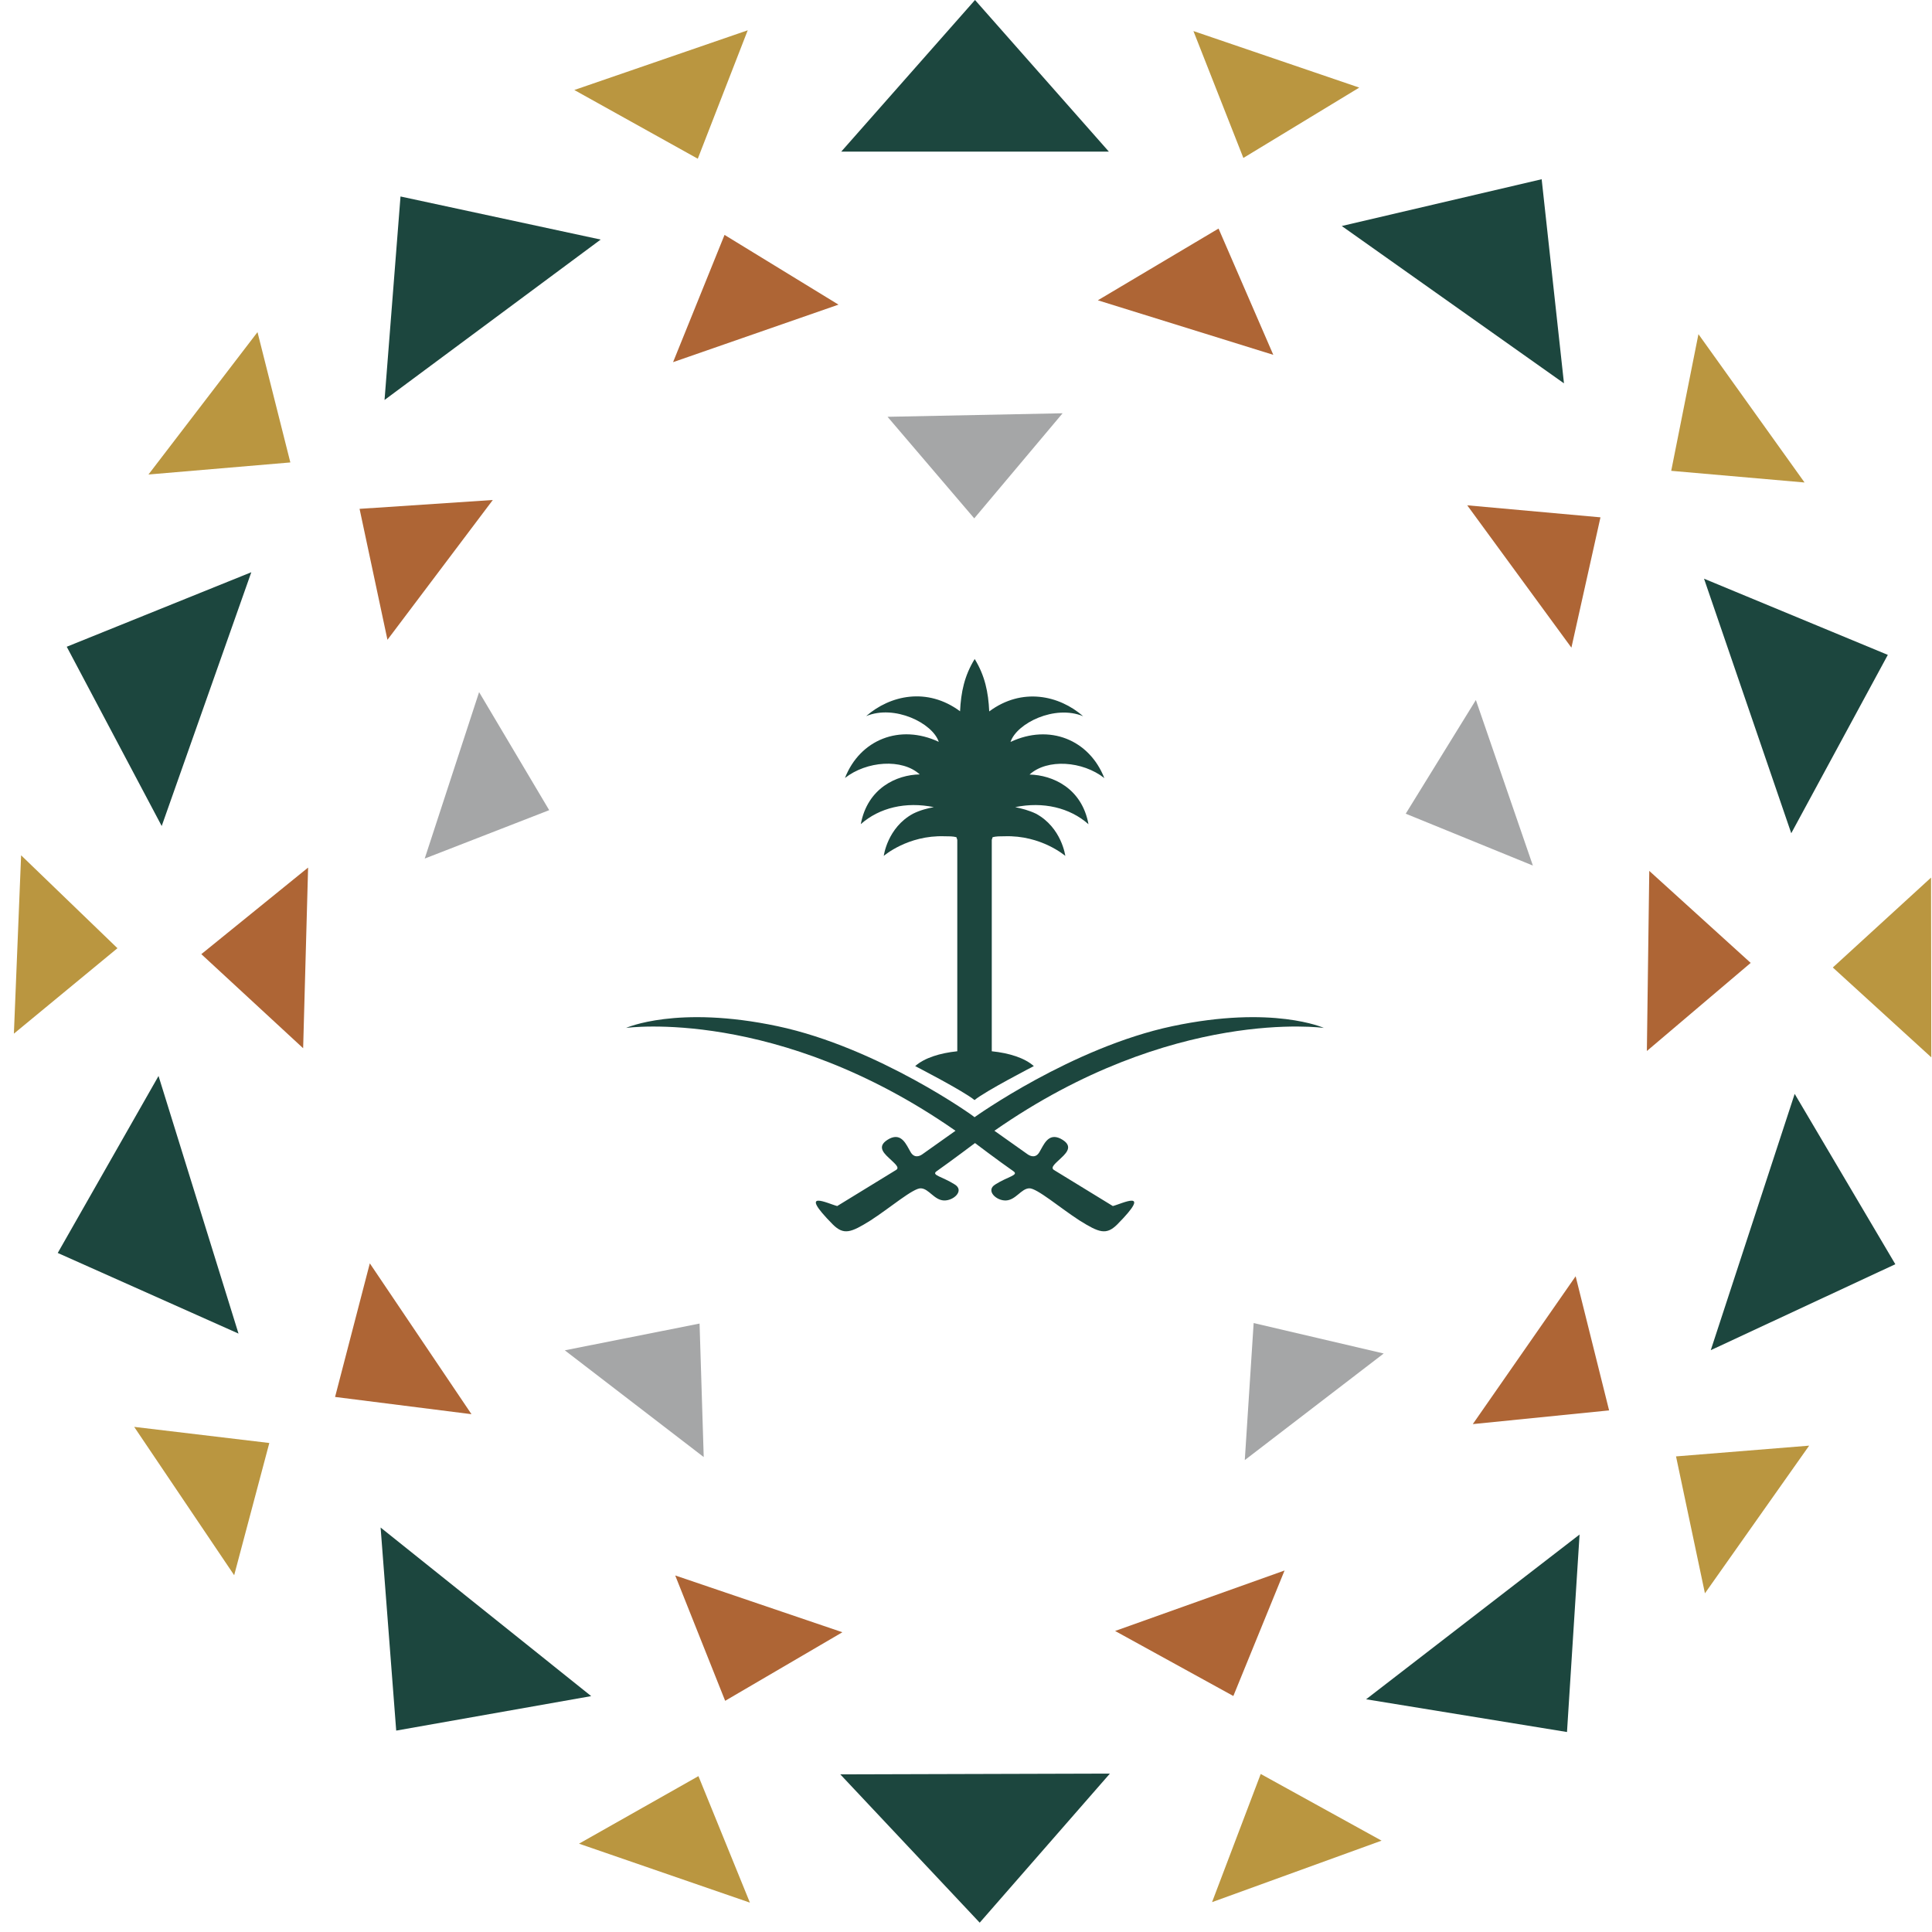 <svg xmlns="http://www.w3.org/2000/svg" version="1.1" xmlns:xlink="http://www.w3.org/1999/xlink" xmlns:svgjs="http://svgjs.dev/svgjs" width="53" height="53"><svg width="53" height="53" viewBox="0 0 53 53" fill="none" xmlns="http://www.w3.org/2000/svg">
<path d="M26.747 31.357C26.747 31.357 27.38 31.837 27.805 32.133C27.951 32.24 27.648 32.275 27.307 32.491C27.026 32.658 27.332 32.946 27.599 32.932C27.867 32.918 28.013 32.609 28.232 32.599C28.438 32.584 29.095 33.148 29.616 33.482C30.152 33.816 30.347 33.889 30.649 33.59C31.644 32.584 30.771 33.026 30.528 33.085L28.91 32.094C28.803 32.021 28.97 31.903 29.116 31.76C29.297 31.593 29.432 31.413 29.091 31.235C28.75 31.068 28.629 31.416 28.521 31.593C28.424 31.774 28.278 31.726 28.191 31.666L27.279 31.02C32.162 27.612 36.318 28.199 36.318 28.199C36.318 28.199 34.92 27.567 32.162 28.151C29.404 28.735 26.734 30.648 26.734 30.648C26.758 30.648 24.087 28.735 21.329 28.151C18.572 27.567 17.174 28.199 17.174 28.199C17.174 28.199 21.329 27.615 26.212 31.02L25.301 31.666C25.217 31.726 25.071 31.774 24.974 31.593C24.866 31.413 24.741 31.068 24.404 31.235C24.063 31.416 24.198 31.593 24.379 31.76C24.525 31.903 24.696 32.025 24.584 32.094L22.967 33.085C22.724 33.026 21.851 32.584 22.846 33.59C23.148 33.889 23.343 33.816 23.878 33.482C24.4 33.148 25.057 32.584 25.263 32.599C25.482 32.609 25.628 32.922 25.895 32.932C26.163 32.943 26.466 32.658 26.188 32.491C25.847 32.275 25.544 32.24 25.69 32.133C26.115 31.833 26.747 31.357 26.747 31.357Z" fill="#1C463E"></path>
<path d="M29.86 22.611C29.679 21.62 28.876 21.262 28.243 21.248C28.73 20.806 29.7 20.876 30.295 21.345C29.881 20.291 28.789 19.85 27.721 20.354C27.892 19.839 28.935 19.325 29.714 19.648C29.057 19.074 28.038 18.848 27.137 19.516C27.113 18.987 27.019 18.535 26.737 18.076C26.737 18.076 26.737 18.076 26.737 18.08C26.456 18.539 26.362 18.987 26.337 19.512C25.437 18.845 24.418 19.071 23.761 19.645C24.539 19.321 25.583 19.836 25.753 20.351C24.686 19.85 23.59 20.291 23.18 21.342C23.774 20.876 24.748 20.803 25.231 21.244C24.599 21.255 23.799 21.616 23.614 22.608C24.126 22.155 24.852 21.985 25.617 22.142C25.437 22.176 25.242 22.225 25.047 22.322C24.341 22.705 24.244 23.48 24.244 23.48C24.244 23.48 24.901 22.907 25.91 22.941C26.031 22.941 26.139 22.941 26.236 22.966L26.261 23.039V28.839C25.788 28.888 25.36 29.02 25.106 29.246C25.106 29.246 26.431 29.928 26.734 30.178C27.036 29.928 28.361 29.246 28.361 29.246C28.107 29.02 27.683 28.888 27.207 28.839V23.039L27.231 22.966C27.328 22.941 27.436 22.941 27.558 22.941C28.566 22.907 29.224 23.48 29.224 23.48C29.224 23.48 29.126 22.705 28.42 22.322C28.226 22.229 28.031 22.18 27.85 22.142C28.615 21.985 29.345 22.155 29.857 22.608" fill="#1C463E"></path>
<path d="M19.876 6.444L18.464 9.935L23.002 8.357L19.876 6.444Z" fill="#AE6535"></path>
<path d="M44.142 38.691L43.224 35.012L40.403 39.067L44.142 38.691Z" fill="#AE6535"></path>
<path d="M48.026 26.415L45.244 23.891L45.178 28.832L48.026 26.415Z" fill="#AE6535"></path>
<path d="M40.25 13.862L43.108 17.767L43.905 14.192L40.25 13.862Z" fill="#AE6535"></path>
<path d="M8.452 23.8L5.523 26.175L8.316 28.756L8.452 23.8Z" fill="#AE6535"></path>
<path d="M12.934 38.795L10.145 34.657L9.192 38.322L12.934 38.795Z" fill="#AE6535"></path>
<path d="M13.519 13.716L9.864 13.959L10.629 17.551L13.519 13.716Z" fill="#AE6535"></path>
<path d="M33.428 6.27L30.117 8.238L34.93 9.734L33.428 6.27Z" fill="#AE6535"></path>
<path d="M23.109 44.777L18.523 43.219L19.893 46.658L23.109 44.777Z" fill="#AE6535"></path>
<path d="M35.239 43.083L30.59 44.742L33.834 46.526L35.239 43.083Z" fill="#AE6535"></path>
<path d="M26.726 14.22L29.15 11.337L24.348 11.434L26.726 14.22Z" fill="#A5A6A7"></path>
<path d="M38.563 22.322L42.051 23.745L40.487 19.203L38.563 22.322Z" fill="#A5A6A7"></path>
<path d="M15.066 22.225L13.143 18.987L11.651 23.553L15.066 22.225Z" fill="#A5A6A7"></path>
<path d="M34.391 36.295L34.148 40.054L37.959 37.13L34.391 36.295Z" fill="#A5A6A7"></path>
<path d="M19.191 36.309L15.494 37.043L19.305 39.971L19.191 36.309Z" fill="#A5A6A7"></path>
<path d="M16.478 6.572L10.987 5.39L10.549 10.972L16.478 6.572Z" fill="#1C463E"></path>
<path d="M30.419 4.159L26.747 0L23.078 4.159H30.419Z" fill="#1C463E"></path>
<path d="M42.292 4.917L36.808 6.2L42.904 10.516L42.292 4.917Z" fill="#1C463E"></path>
<path d="M51.788 17.965L46.746 15.875L49.139 22.858L51.788 17.965Z" fill="#1C463E"></path>
<path d="M6.543 36.584L4.349 29.517L1.584 34.372L6.543 36.584Z" fill="#1C463E"></path>
<path d="M16.218 46.529L10.441 41.904L10.869 47.475L16.218 46.529Z" fill="#1C463E"></path>
<path d="M30.448 48.654L23.051 48.675L26.876 52.744L30.448 48.654Z" fill="#1C463E"></path>
<path d="M43.332 42.096L37.476 46.616L42.987 47.514L43.332 42.096Z" fill="#1C463E"></path>
<path d="M49.233 30.008L46.931 37.039L51.994 34.681L49.233 30.008Z" fill="#1C463E"></path>
<path d="M6.894 15.698L1.831 17.742L4.436 22.66L6.894 15.698Z" fill="#1C463E"></path>
<path d="M20.512 0.831L15.755 2.469L19.142 4.354L20.512 0.831Z" fill="#BA9640"></path>
<path d="M32.739 0.852L34.109 4.333L37.288 2.403L32.739 0.852Z" fill="#BA9640"></path>
<path d="M49.63 39.658L45.978 39.953L46.771 43.709L49.63 39.658Z" fill="#BA9640"></path>
<path d="M52.981 29.006L52.974 24.075L50.279 26.541L52.981 29.006Z" fill="#BA9640"></path>
<path d="M3.222 26.012L0.579 23.463L0.381 28.356L3.222 26.012Z" fill="#BA9640"></path>
<path d="M7.388 39.585L3.681 39.143L6.424 43.212L7.388 39.585Z" fill="#BA9640"></path>
<path d="M34.585 48.665L33.25 52.181L37.9 50.494L34.585 48.665Z" fill="#BA9640"></path>
<path d="M19.16 48.724L15.884 50.577L20.572 52.194L19.16 48.724Z" fill="#BA9640"></path>
<path d="M46.593 9.167L45.846 12.916L49.504 13.236L46.593 9.167Z" fill="#BA9640"></path>
<path d="M7.064 9.111L4.073 13.017L7.965 12.686L7.064 9.111Z" fill="#BA9640"></path>
</svg><style>@media (prefers-color-scheme: light) { :root { filter: none; } }
@media (prefers-color-scheme: dark) { :root { filter: none; } }
</style></svg>